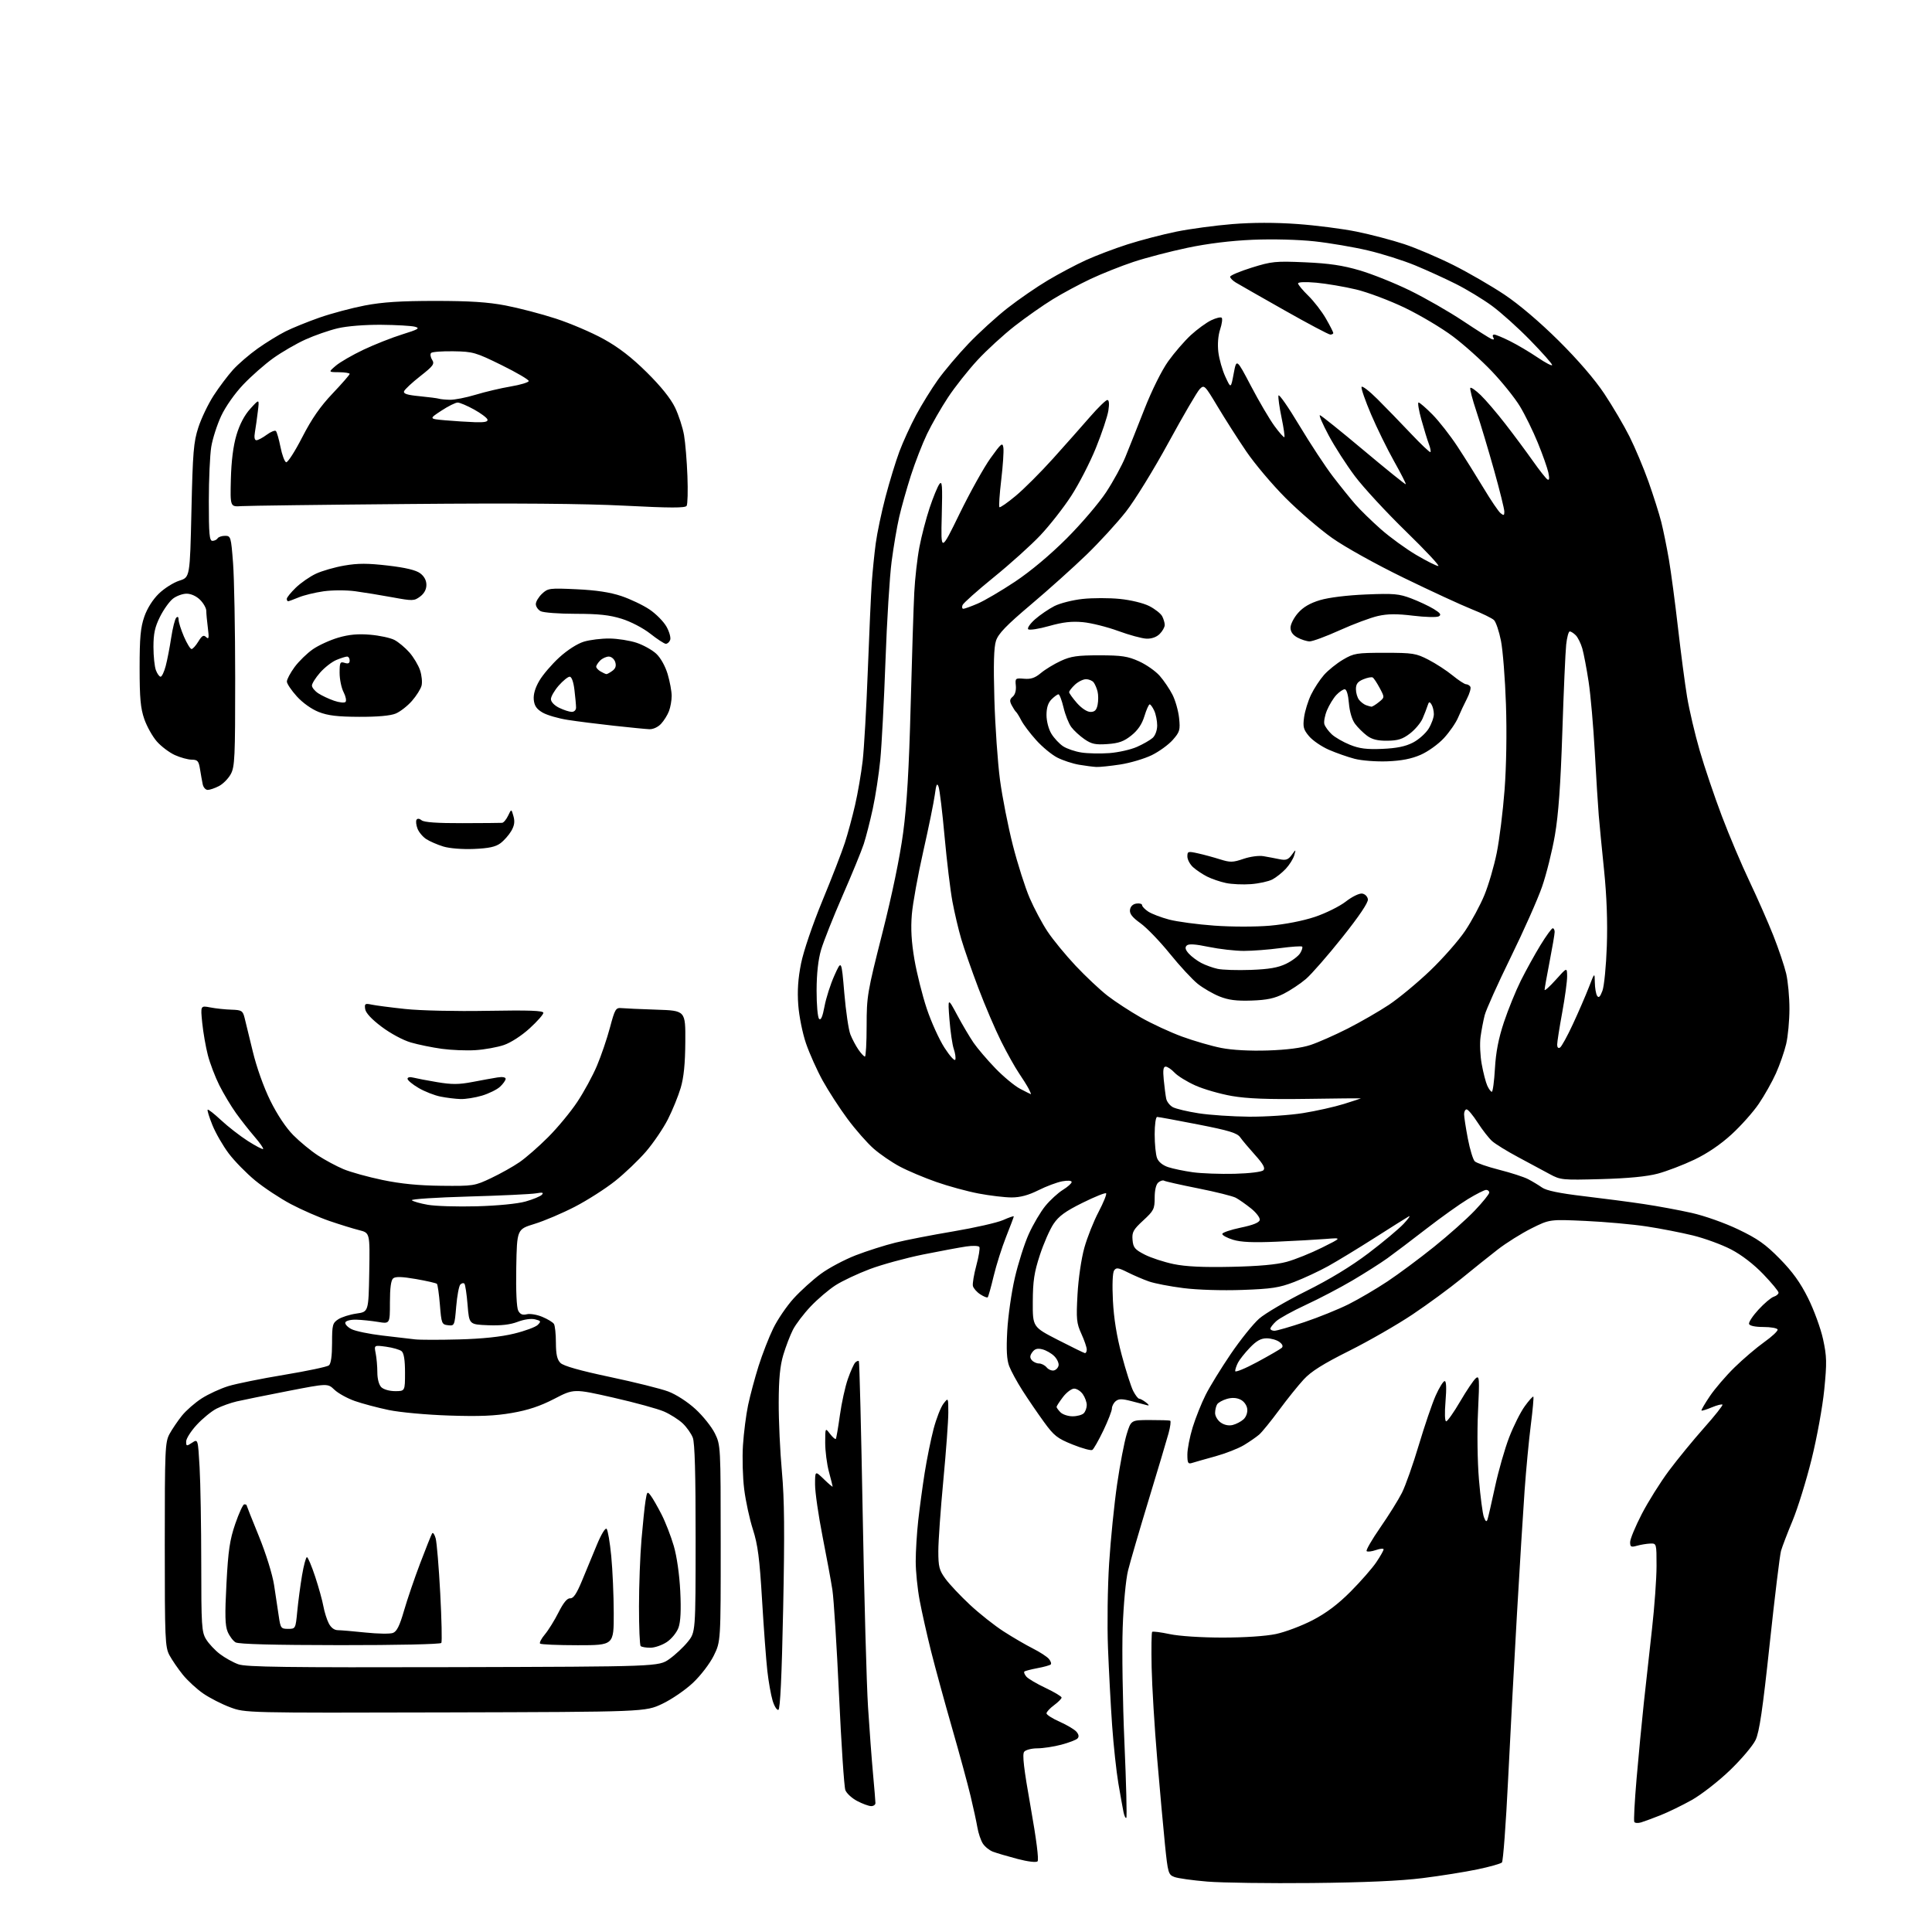 <?xml version="1.0" encoding="UTF-8" standalone="no"?>
<svg 
  version="1.1" 
  xmlns="http://www.w3.org/2000/svg" 
  xmlns:xlink="http://www.w3.org/1999/xlink" 
  xmlns:svg="http://www.w3.org/2000/svg"
  xmlns:rdf="http://www.w3.org/1999/02/22-rdf-syntax-ns#"
  xmlns:cc="http://creativecommons.org/ns#"
  xmlns:dc="http://purl.org/dc/elements/1.1/"
  viewBox="0 0 768 768"
  width="768"
  height="768"
>
<style>svg {background-color: white; }</style>"
<path stroke="none" fill="black" fill-rule="evenodd" d="M521.50,748.53C504.45,748.70 485.74,748.44 479.93,747.96C474.12,747.48 468.22,746.66 466.84,746.13C464.44,745.22 464.25,744.57 463.10,733.33C462.44,726.83 461.04,711.38 459.99,699.00C458.94,686.62 457.95,670.35 457.79,662.83C457.64,655.31 457.73,648.95 458.00,648.69C458.28,648.43 461.43,648.83 465.00,649.59C468.79,650.39 477.54,650.96 486.00,650.96C494.77,650.96 503.16,650.40 507.24,649.54C510.95,648.75 517.51,646.27 521.82,644.03C527.26,641.20 531.87,637.72 536.94,632.63C540.94,628.60 545.52,623.37 547.11,621.00C548.70,618.64 550.00,616.34 550.00,615.90C550.00,615.46 548.63,615.58 546.95,616.17C545.27,616.75 543.61,616.95 543.26,616.60C542.91,616.25 545.35,612.03 548.67,607.23C552.00,602.43 555.88,596.22 557.29,593.42C558.70,590.63 561.72,582.08 564.00,574.42C566.29,566.77 569.30,557.91 570.71,554.75C572.12,551.59 573.73,549.00 574.28,549.00C574.93,549.00 575.05,551.85 574.62,557.00C574.23,561.73 574.33,565.00 574.88,565.00C575.39,565.00 577.90,561.44 580.45,557.08C583.00,552.73 585.80,548.58 586.66,547.87C588.08,546.69 588.16,547.95 587.54,561.03C587.14,569.29 587.30,580.91 587.90,588.10C588.48,595.03 589.37,601.78 589.88,603.10C590.56,604.87 590.93,605.11 591.31,604.00C591.59,603.17 592.93,597.33 594.30,591.00C595.66,584.67 598.19,575.84 599.92,571.36C601.65,566.88 604.43,561.32 606.11,559.01C607.78,556.70 609.32,554.99 609.53,555.19C609.74,555.40 609.28,560.51 608.51,566.54C607.74,572.57 606.64,584.25 606.05,592.50C605.46,600.75 604.10,622.80 603.02,641.50C601.93,660.20 600.35,689.89 599.49,707.49C598.63,725.08 597.52,739.88 597.04,740.36C596.55,740.85 592.18,742.09 587.32,743.10C582.47,744.12 572.65,745.69 565.50,746.58C556.71,747.69 542.45,748.32 521.50,748.53zM412.44,739.91C411.89,740.44 408.57,740.03 404.38,738.93C400.47,737.90 396.11,736.61 394.69,736.07C393.27,735.53 391.46,734.06 390.66,732.79C389.87,731.53 388.92,728.70 388.54,726.50C388.17,724.30 386.95,718.67 385.83,714.00C384.72,709.33 381.39,697.08 378.43,686.80C375.47,676.51 371.72,662.79 370.09,656.30C368.47,649.81 366.43,640.74 365.57,636.14C364.71,631.54 364.00,624.57 364.01,620.64C364.01,616.71 364.46,609.45 365.00,604.50C365.55,599.55 366.70,591.00 367.57,585.50C368.44,580.00 370.04,572.12 371.12,568.00C372.21,563.88 373.96,559.38 375.03,558.00C376.96,555.50 376.96,555.50 376.97,561.50C376.97,564.80 376.08,576.93 374.99,588.46C373.90,599.99 373.00,612.64 373.00,616.56C373.00,622.82 373.35,624.18 375.84,627.60C377.40,629.74 381.76,634.38 385.53,637.89C389.29,641.41 395.33,646.19 398.94,648.51C402.55,650.84 407.78,653.89 410.56,655.29C413.35,656.70 416.22,658.56 416.96,659.45C417.69,660.33 418.02,661.32 417.69,661.64C417.36,661.97 414.97,662.64 412.38,663.12C409.79,663.61 407.45,664.22 407.19,664.48C406.93,664.74 407.28,665.63 407.96,666.45C408.64,667.28 412.08,669.31 415.60,670.97C419.12,672.64 422.00,674.36 422.00,674.81C422.00,675.26 420.65,676.62 419.00,677.84C417.35,679.06 416.00,680.52 416.00,681.08C416.00,681.65 418.38,683.16 421.29,684.45C424.20,685.74 427.20,687.53 427.95,688.44C428.87,689.55 428.98,690.42 428.31,691.09C427.75,691.65 424.87,692.75 421.90,693.54C418.93,694.33 414.64,694.98 412.37,694.99C410.10,694.99 407.75,695.60 407.14,696.34C406.31,697.33 406.96,702.94 409.70,718.35C411.98,731.14 413.02,739.36 412.44,739.91zM652.33,724.44C651.14,724.79 649.94,724.71 649.66,724.26C649.38,723.81 649.79,716.03 650.57,706.97C651.35,697.91 652.64,684.42 653.44,677.00C654.24,669.58 655.71,656.30 656.70,647.50C657.69,638.70 658.50,627.45 658.50,622.50C658.50,613.54 658.49,613.50 656.00,613.59C654.62,613.64 652.26,614.03 650.75,614.45C648.35,615.12 648.00,614.94 648.00,613.02C648.00,611.81 650.08,606.80 652.61,601.88C655.15,596.97 660.02,589.20 663.43,584.63C666.85,580.05 673.14,572.37 677.41,567.57C681.68,562.77 684.96,558.63 684.70,558.36C684.43,558.10 682.52,558.59 680.45,559.45C678.39,560.32 676.55,560.88 676.37,560.71C676.20,560.53 677.68,557.98 679.67,555.03C681.65,552.08 686.07,546.93 689.48,543.59C692.90,540.24 698.23,535.70 701.32,533.50C704.42,531.30 706.81,529.05 706.63,528.50C706.45,527.95 703.92,527.50 700.99,527.50C697.76,527.50 695.52,527.03 695.27,526.30C695.05,525.64 696.74,523.07 699.03,520.59C701.31,518.11 704.04,515.80 705.09,515.47C706.14,515.14 707.00,514.41 707.00,513.85C707.00,513.29 704.26,509.98 700.92,506.50C697.15,502.57 692.31,498.84 688.17,496.69C684.50,494.77 677.67,492.27 673.00,491.12C668.33,489.98 660.00,488.35 654.50,487.52C649.00,486.68 638.09,485.70 630.26,485.34C616.01,484.69 616.01,484.69 608.76,488.31C604.77,490.31 598.73,494.09 595.35,496.72C591.96,499.35 585.44,504.57 580.85,508.33C576.26,512.08 567.55,518.47 561.50,522.52C555.45,526.57 544.14,533.07 536.37,536.96C525.95,542.17 521.18,545.16 518.24,548.36C516.04,550.74 511.61,556.25 508.41,560.60C505.20,564.94 501.66,569.30 500.54,570.27C499.42,571.24 496.70,573.12 494.50,574.45C492.30,575.78 487.20,577.78 483.16,578.90C479.12,580.01 474.96,581.20 473.91,581.53C472.25,582.06 472.00,581.62 472.00,578.17C472.00,575.99 472.95,571.13 474.11,567.36C475.28,563.58 477.59,557.80 479.25,554.50C480.90,551.20 485.40,543.89 489.23,538.25C493.06,532.61 498.14,526.29 500.51,524.20C502.88,522.11 511.28,517.19 519.16,513.26C528.55,508.59 537.12,503.38 544.00,498.16C549.77,493.78 556.08,488.51 558.00,486.45C559.92,484.39 560.83,483.08 560.00,483.54C559.17,484.00 553.10,487.82 546.50,492.03C539.90,496.24 531.56,501.31 527.98,503.30C524.39,505.29 518.31,508.13 514.48,509.60C508.50,511.90 505.54,512.35 493.78,512.77C485.80,513.05 476.02,512.75 470.41,512.04C465.10,511.37 458.93,510.18 456.70,509.39C454.47,508.61 450.67,506.98 448.26,505.77C444.50,503.89 443.73,503.79 442.87,505.04C442.27,505.92 442.08,510.71 442.40,517.00C442.76,524.07 443.90,531.16 445.92,538.71C447.56,544.88 449.62,551.29 450.48,552.96C451.34,554.63 452.40,556.00 452.83,556.00C453.27,556.00 454.49,556.68 455.56,557.50C456.79,558.46 456.95,558.86 456.00,558.60C455.18,558.38 452.37,557.64 449.76,556.97C445.98,555.99 444.71,556.00 443.51,556.99C442.68,557.68 442.00,558.99 442.00,559.90C442.00,560.81 440.47,564.75 438.60,568.66C436.72,572.57 434.75,576.04 434.21,576.37C433.66,576.71 430.13,575.74 426.36,574.22C420.30,571.79 418.97,570.74 415.00,565.27C412.53,561.87 408.70,556.27 406.50,552.83C404.30,549.40 401.90,544.99 401.16,543.04C400.20,540.49 399.98,536.57 400.40,529.00C400.72,523.23 402.07,513.77 403.40,508.00C404.73,502.23 407.23,494.37 408.96,490.54C410.69,486.71 413.66,481.68 415.55,479.37C417.45,477.06 420.58,474.19 422.50,473.00C424.43,471.81 426.00,470.40 426.00,469.87C426.00,469.30 424.46,469.19 422.25,469.59C420.19,469.97 415.93,471.56 412.78,473.14C408.81,475.12 405.55,476.00 402.14,476.00C399.43,476.00 393.54,475.30 389.05,474.45C384.55,473.60 376.96,471.53 372.19,469.85C367.41,468.18 360.89,465.43 357.71,463.74C354.52,462.05 349.82,458.83 347.27,456.59C344.71,454.34 340.05,449.03 336.90,444.78C333.75,440.54 329.32,433.70 327.04,429.58C324.77,425.47 321.79,418.81 320.41,414.80C319.01,410.73 317.65,403.95 317.32,399.46C316.91,393.81 317.24,388.92 318.44,382.96C319.42,378.08 323.02,367.52 326.94,358.00C330.69,348.93 334.70,338.57 335.85,335.00C337.01,331.43 338.84,324.68 339.91,320.00C340.99,315.32 342.34,307.45 342.92,302.50C343.49,297.55 344.41,281.35 344.97,266.50C345.53,251.65 346.24,235.90 346.55,231.50C346.87,227.10 347.57,220.12 348.12,216.00C348.67,211.88 350.42,203.55 352.01,197.50C353.60,191.45 356.08,183.35 357.52,179.50C358.96,175.65 361.95,169.12 364.16,165.00C366.37,160.88 370.27,154.57 372.82,151.00C375.37,147.43 380.84,140.95 384.98,136.62C389.12,132.28 396.13,125.89 400.57,122.42C405.01,118.95 412.21,114.00 416.57,111.41C420.93,108.82 427.69,105.23 431.59,103.45C435.49,101.66 442.97,98.82 448.21,97.14C453.45,95.46 462.19,93.19 467.62,92.08C473.05,90.98 483.07,89.63 489.87,89.08C497.94,88.43 506.93,88.42 515.71,89.05C523.12,89.58 533.75,90.95 539.34,92.09C544.93,93.23 553.41,95.46 558.19,97.04C562.96,98.62 571.75,102.37 577.72,105.36C583.69,108.35 592.83,113.65 598.04,117.12C603.89,121.03 612.12,128.03 619.62,135.47C627.27,143.06 633.96,150.83 637.75,156.53C641.05,161.50 645.56,169.15 647.75,173.53C649.95,177.91 653.35,186.00 655.31,191.50C657.26,197.00 659.54,204.20 660.38,207.50C661.21,210.80 662.58,217.55 663.43,222.50C664.27,227.45 665.89,239.60 667.02,249.50C668.15,259.40 669.78,271.77 670.64,277.00C671.51,282.23 673.76,291.84 675.66,298.37C677.55,304.90 681.51,316.60 684.45,324.37C687.39,332.14 692.36,343.88 695.49,350.44C698.61,357.01 702.87,366.69 704.95,371.94C707.03,377.20 709.31,383.98 710.03,387.00C710.74,390.02 711.33,396.32 711.33,401.00C711.33,405.68 710.74,411.98 710.03,415.00C709.32,418.02 707.49,423.26 705.98,426.64C704.47,430.01 701.40,435.46 699.17,438.74C696.95,442.03 692.06,447.52 688.32,450.94C683.95,454.95 678.65,458.54 673.51,460.99C669.10,463.09 662.58,465.58 659.00,466.54C654.62,467.70 647.27,468.41 636.50,468.71C621.02,469.13 620.35,469.07 616.00,466.71C613.52,465.36 607.90,462.34 603.50,459.99C599.10,457.65 594.44,454.77 593.14,453.61C591.84,452.45 589.26,449.14 587.40,446.25C585.54,443.36 583.57,441.00 583.01,441.00C582.46,441.00 582.00,441.86 582.00,442.91C582.00,443.96 582.67,448.33 583.49,452.62C584.31,456.90 585.55,460.96 586.24,461.64C586.93,462.31 591.29,463.82 595.93,465.00C600.57,466.17 605.74,467.85 607.43,468.72C609.12,469.60 611.62,471.10 613.00,472.07C614.72,473.28 619.88,474.35 629.50,475.49C637.20,476.40 648.00,477.81 653.50,478.64C659.00,479.46 667.55,481.05 672.50,482.16C677.58,483.30 685.64,486.15 691.00,488.72C698.69,492.40 701.83,494.62 707.50,500.39C712.57,505.55 715.67,509.86 718.75,516.05C721.09,520.75 723.77,528.09 724.70,532.37C726.18,539.21 726.24,541.62 725.17,552.42C724.49,559.26 722.26,571.51 720.13,580.10C718.03,588.57 714.63,599.55 712.57,604.50C710.51,609.45 708.45,614.85 707.98,616.50C707.51,618.15 705.48,634.80 703.48,653.50C700.69,679.60 699.38,688.46 697.88,691.65C696.80,693.94 692.19,699.38 687.64,703.75C683.08,708.13 676.26,713.43 672.48,715.55C668.70,717.66 663.11,720.38 660.06,721.59C657.00,722.80 653.53,724.08 652.33,724.44zM447.73,722.61C447.43,722.90 446.93,721.87 446.61,720.32C446.29,718.77 445.37,713.65 444.57,708.94C443.77,704.22 442.65,693.87 442.09,685.94C441.53,678.00 440.79,664.08 440.44,655.00C440.09,645.92 440.29,630.79 440.90,621.36C441.50,611.93 442.93,597.82 444.07,590.00C445.21,582.18 446.92,573.24 447.87,570.14C449.60,564.50 449.60,564.50 457.05,564.49C461.15,564.48 464.80,564.59 465.16,564.74C465.52,564.89 465.23,567.14 464.52,569.75C463.81,572.36 460.24,584.32 456.58,596.33C452.93,608.33 449.25,620.93 448.41,624.33C447.54,627.84 446.62,637.61 446.29,647.00C445.96,656.08 446.28,676.68 446.98,692.78C447.69,708.89 448.02,722.31 447.73,722.61zM346.25,717.96C345.29,717.93 342.79,717.01 340.71,715.91C338.62,714.81 336.52,712.87 336.04,711.60C335.56,710.34 334.43,693.37 333.53,673.90C332.63,654.43 331.44,635.58 330.89,632.00C330.34,628.42 328.56,618.79 326.94,610.58C325.33,602.37 324.00,593.17 324.00,590.13C324.00,584.61 324.00,584.61 327.50,588.00C329.43,589.87 330.99,591.19 330.99,590.95C330.98,590.70 330.31,588.02 329.50,585.00C328.69,581.98 328.03,576.80 328.03,573.50C328.04,567.50 328.04,567.50 329.95,569.99C331.00,571.35 332.04,572.25 332.25,571.99C332.46,571.72 333.19,567.48 333.87,562.57C334.55,557.66 335.98,551.16 337.05,548.13C338.11,545.10 339.43,542.17 339.98,541.62C340.52,541.08 341.17,540.83 341.41,541.07C341.65,541.32 342.34,568.74 342.94,602.01C343.54,635.28 344.49,669.70 345.05,678.50C345.61,687.30 346.50,699.23 347.03,705.00C347.56,710.77 348.00,716.06 348.00,716.75C348.00,717.44 347.21,717.98 346.25,717.96zM177.00,680.71C97.50,680.92 97.50,680.92 91.49,678.67C88.18,677.44 83.37,674.98 80.80,673.21C78.23,671.44 74.58,668.08 72.69,665.75C70.80,663.41 68.41,659.92 67.37,658.00C65.63,654.74 65.50,651.68 65.50,614.00C65.50,576.07 65.62,573.28 67.40,570.00C68.45,568.08 70.67,564.81 72.33,562.74C73.99,560.68 77.52,557.59 80.17,555.89C82.83,554.18 87.59,551.99 90.75,551.01C93.91,550.04 103.92,548.01 113.00,546.51C122.08,545.00 130.06,543.32 130.75,542.76C131.56,542.11 132.00,538.98 132.00,533.90C132.00,526.68 132.20,525.92 134.44,524.45C135.78,523.57 139.04,522.54 141.69,522.16C146.50,521.48 146.50,521.48 146.78,505.78C147.05,490.09 147.05,490.09 142.78,489.01C140.42,488.42 135.12,486.78 131.00,485.37C126.88,483.96 119.96,480.94 115.64,478.66C111.32,476.37 104.93,472.14 101.43,469.26C97.94,466.38 93.22,461.56 90.94,458.54C88.66,455.52 85.74,450.46 84.46,447.30C83.17,444.13 82.31,441.35 82.55,441.12C82.78,440.89 85.18,442.77 87.89,445.30C90.60,447.83 95.37,451.54 98.49,453.54C101.61,455.53 104.36,456.97 104.60,456.74C104.83,456.50 103.31,454.33 101.22,451.90C99.13,449.48 95.80,445.25 93.83,442.50C91.86,439.75 88.87,434.76 87.19,431.42C85.52,428.08 83.46,422.68 82.62,419.42C81.78,416.16 80.78,410.40 80.39,406.61C79.70,399.72 79.70,399.72 83.60,400.47C85.74,400.89 89.51,401.29 91.96,401.36C96.03,401.49 96.49,401.76 97.20,404.50C97.62,406.15 99.10,412.23 100.49,418.00C101.99,424.23 104.81,432.16 107.44,437.50C110.19,443.08 113.67,448.31 116.60,451.26C119.20,453.88 123.61,457.51 126.41,459.33C129.21,461.15 133.77,463.60 136.54,464.76C139.32,465.93 146.29,467.86 152.04,469.06C159.32,470.58 166.45,471.28 175.50,471.37C188.17,471.50 188.67,471.42 195.23,468.31C198.93,466.56 204.01,463.71 206.52,461.98C209.03,460.26 214.15,455.79 217.88,452.05C221.62,448.31 226.84,442.01 229.47,438.04C232.11,434.08 235.63,427.61 237.29,423.67C238.96,419.73 241.29,412.90 242.46,408.50C244.43,401.11 244.78,400.52 247.05,400.74C248.40,400.87 254.68,401.15 261.00,401.36C272.50,401.74 272.50,401.74 272.42,414.12C272.37,422.80 271.82,428.27 270.59,432.44C269.62,435.71 267.33,441.33 265.50,444.94C263.66,448.55 259.76,454.30 256.83,457.72C253.90,461.13 248.35,466.43 244.50,469.49C240.65,472.55 233.45,477.15 228.50,479.71C223.55,482.27 216.35,485.33 212.50,486.51C205.50,488.66 205.50,488.66 205.22,503.85C205.05,513.23 205.36,519.80 206.01,521.03C206.78,522.47 207.72,522.86 209.40,522.44C210.67,522.12 213.45,522.58 215.57,523.47C217.69,524.35 219.78,525.62 220.20,526.29C220.62,526.95 220.98,530.31 220.98,533.75C221.00,538.41 221.46,540.46 222.79,541.79C223.99,542.99 230.52,544.84 242.43,547.36C252.25,549.43 262.69,552.03 265.64,553.14C268.74,554.30 273.28,557.23 276.42,560.10C279.41,562.83 282.89,567.19 284.17,569.78C286.46,574.47 286.48,574.78 286.49,613.50C286.50,652.50 286.50,652.50 283.75,658.11C282.19,661.27 278.59,665.99 275.50,668.91C272.49,671.76 266.98,675.54 263.26,677.30C256.50,680.50 256.50,680.50 177.00,680.71zM309.42,679.70C308.82,679.89 307.79,678.23 307.12,676.01C306.45,673.78 305.51,668.48 305.03,664.23C304.55,659.98 303.60,647.27 302.93,636.00C301.94,619.44 301.24,614.06 299.30,608.00C297.97,603.88 296.41,596.67 295.83,592.00C295.24,587.33 295.02,579.45 295.34,574.50C295.66,569.55 296.58,562.35 297.39,558.50C298.21,554.65 300.08,547.67 301.55,543.00C303.03,538.33 305.64,531.60 307.37,528.06C309.09,524.52 312.75,519.15 315.50,516.13C318.25,513.11 323.10,508.73 326.27,506.39C329.45,504.04 335.71,500.72 340.18,498.99C344.66,497.26 351.73,495.01 355.91,493.98C360.08,492.94 370.47,490.92 378.99,489.49C387.51,488.05 396.40,486.03 398.74,485.00C401.08,483.96 403.00,483.30 403.00,483.53C403.00,483.76 401.63,487.41 399.95,491.63C398.27,495.86 396.04,502.90 394.99,507.28C393.95,511.66 392.88,515.45 392.63,515.70C392.38,515.95 391.04,515.41 389.65,514.50C388.25,513.59 386.95,512.09 386.74,511.17C386.54,510.25 387.15,506.59 388.11,503.03C389.07,499.48 389.61,496.17 389.31,495.69C389.01,495.20 386.68,495.11 384.13,495.49C381.58,495.86 373.88,497.29 367.01,498.67C360.14,500.06 350.59,502.67 345.78,504.48C340.97,506.29 334.83,509.18 332.14,510.91C329.44,512.64 324.98,516.44 322.23,519.35C319.47,522.26 316.31,526.43 315.20,528.60C314.09,530.78 312.38,535.25 311.39,538.53C310.08,542.89 309.58,548.00 309.55,557.50C309.52,564.65 310.09,577.02 310.82,585.00C311.82,596.09 311.94,608.90 311.32,639.42C310.76,666.51 310.15,679.45 309.42,679.70zM180.16,662.72C261.83,662.50 261.83,662.50 266.07,659.50C268.40,657.85 271.70,654.77 273.40,652.65C276.50,648.81 276.50,648.81 276.52,611.65C276.54,586.02 276.19,573.57 275.40,571.50C274.76,569.85 272.95,567.29 271.37,565.80C269.79,564.32 266.48,562.21 264.00,561.12C261.52,560.03 252.44,557.54 243.81,555.58C228.12,552.02 228.12,552.02 220.31,556.07C214.72,558.96 209.94,560.56 203.50,561.67C196.74,562.85 190.51,563.10 178.50,562.70C169.59,562.41 158.95,561.43 154.50,560.50C150.10,559.58 144.05,557.97 141.07,556.93C138.08,555.88 134.42,553.86 132.95,552.45C130.26,549.88 130.26,549.88 114.38,552.97C105.65,554.67 96.53,556.52 94.12,557.08C91.70,557.64 88.08,558.94 86.07,559.96C84.06,560.99 80.52,563.88 78.21,566.39C75.89,568.90 74.00,571.88 74.00,573.00C74.00,574.92 74.15,574.95 76.35,573.51C78.69,571.97 78.69,571.97 79.34,583.24C79.70,589.43 79.99,606.65 80.00,621.50C80.01,646.31 80.16,648.75 81.92,651.63C82.97,653.36 85.44,656.00 87.41,657.50C89.38,659.00 92.68,660.84 94.75,661.58C97.80,662.68 113.77,662.89 180.16,662.72zM258.52,655.00C256.77,655.00 255.03,654.70 254.67,654.33C254.30,653.97 254.00,646.88 254.01,638.58C254.01,630.29 254.46,618.33 255.00,612.00C255.54,605.67 256.26,598.72 256.61,596.56C257.21,592.83 257.32,592.72 258.70,594.56C259.50,595.62 261.43,598.99 262.99,602.04C264.54,605.08 266.72,610.70 267.84,614.54C269.05,618.67 270.09,625.96 270.41,632.50C270.78,639.96 270.56,644.62 269.73,646.97C269.04,648.91 267.01,651.43 265.10,652.72C263.23,653.97 260.27,655.00 258.52,655.00zM135.19,653.97C108.83,653.95 94.88,653.58 93.66,652.87C92.64,652.28 91.22,650.37 90.49,648.64C89.46,646.16 89.36,642.01 90.02,629.49C90.72,616.26 91.33,612.16 93.52,605.75C94.99,601.49 96.59,598.00 97.09,598.00C97.59,598.00 98.00,598.14 98.00,598.31C98.00,598.48 100.21,604.05 102.92,610.69C105.77,617.71 108.30,625.85 108.96,630.13C109.58,634.18 110.42,639.75 110.82,642.50C111.51,647.22 111.71,647.50 114.52,647.50C117.48,647.50 117.50,647.45 118.17,640.50C118.54,636.65 119.39,630.24 120.06,626.25C120.73,622.26 121.61,619.00 122.01,619.00C122.41,619.00 123.88,622.49 125.29,626.75C126.69,631.01 128.16,636.30 128.55,638.50C128.95,640.70 129.89,643.74 130.66,645.25C131.54,647.00 132.86,648.01 134.28,648.02C135.50,648.03 140.47,648.45 145.31,648.96C150.16,649.47 155.06,649.55 156.19,649.12C157.73,648.56 158.86,646.28 160.59,640.30C161.87,635.87 164.77,627.35 167.04,621.39C169.31,615.42 171.44,610.09 171.77,609.56C172.11,609.02 172.74,609.91 173.19,611.54C173.63,613.17 174.45,622.98 175.00,633.34C175.55,643.71 175.75,652.60 175.44,653.09C175.12,653.61 157.83,653.99 135.19,653.97zM229.67,654.00C221.78,654.00 215.05,653.71 214.69,653.36C214.34,653.01 215.20,651.37 216.59,649.71C217.98,648.06 220.43,644.12 222.02,640.96C223.98,637.07 225.48,635.26 226.66,635.35C227.91,635.46 229.20,633.56 231.30,628.50C232.90,624.65 235.57,618.20 237.23,614.17C238.98,609.94 240.62,607.22 241.13,607.73C241.62,608.22 242.45,613.09 242.98,618.56C243.51,624.03 243.96,634.24 243.97,641.25C244.00,654.00 244.00,654.00 229.67,654.00zM490.00,566.46C491.38,566.12 493.31,565.12 494.30,564.22C495.35,563.28 495.97,561.55 495.80,560.08C495.62,558.61 494.51,557.05 493.14,556.38C491.58,555.60 489.74,555.50 487.71,556.08C486.02,556.57 484.28,557.53 483.84,558.23C483.39,558.93 483.02,560.49 483.02,561.69C483.01,562.90 484.01,564.60 485.25,565.48C486.65,566.47 488.45,566.84 490.00,566.46zM426.37,563.00C428.15,563.00 430.14,562.46 430.80,561.80C431.46,561.14 432.00,559.67 432.00,558.52C432.00,557.38 431.30,555.44 430.44,554.22C429.59,553.00 428.04,552.00 426.99,552.00C425.95,552.00 423.95,553.50 422.55,555.34C421.15,557.18 420.00,558.95 420.00,559.27C420.00,559.59 420.71,560.56 421.57,561.43C422.44,562.29 424.60,563.00 426.37,563.00zM157.07,553.00C161.00,553.00 161.00,553.00 161.00,545.62C161.00,540.65 160.56,537.88 159.65,537.12C158.91,536.51 156.14,535.71 153.49,535.34C148.69,534.69 148.69,534.69 149.34,537.97C149.70,539.77 150.00,543.19 150.00,545.55C150.00,548.13 150.63,550.49 151.57,551.43C152.47,552.32 154.83,553.00 157.07,553.00zM499.75,541.45C504.56,538.85 508.95,536.31 509.50,535.80C510.15,535.19 509.83,534.37 508.56,533.43C507.49,532.64 505.22,532.00 503.51,532.00C501.23,532.00 499.46,532.99 496.82,535.75C494.85,537.81 492.73,540.48 492.12,541.68C491.50,542.89 491.00,544.38 491.00,545.02C491.00,545.65 494.94,544.04 499.75,541.45zM418.90,544.78C419.77,544.61 420.62,543.72 420.80,542.80C420.98,541.88 420.21,540.21 419.09,539.09C417.97,537.97 415.84,536.75 414.37,536.38C412.39,535.88 411.34,536.18 410.36,537.52C409.38,538.86 409.32,539.68 410.14,540.67C410.75,541.40 412.03,542.00 413.00,542.00C413.97,542.00 415.33,542.69 416.04,543.54C416.74,544.39 418.03,544.95 418.90,544.78zM431.25,537.88C431.66,537.94 432.00,537.30 432.00,536.45C432.00,535.59 431.04,532.78 429.86,530.20C427.94,525.98 427.78,524.38 428.33,514.50C428.68,508.24 429.85,500.28 431.04,496.02C432.19,491.90 434.74,485.48 436.71,481.74C438.67,478.00 440.01,474.68 439.69,474.36C439.37,474.04 435.15,475.74 430.31,478.14C423.53,481.49 420.88,483.42 418.81,486.50C417.32,488.70 414.87,494.29 413.36,498.91C411.11,505.77 410.59,509.20 410.55,517.41C410.50,527.48 410.50,527.48 420.50,532.62C426.00,535.44 430.84,537.81 431.25,537.88zM182.50,532.44C191.72,532.19 199.18,531.41 204.35,530.14C208.67,529.09 212.90,527.53 213.76,526.67C215.16,525.26 215.06,525.05 212.70,524.46C211.14,524.07 208.33,524.47 205.77,525.45C202.80,526.59 199.13,527.00 193.98,526.80C186.50,526.50 186.50,526.50 185.87,518.70C185.52,514.41 184.95,510.61 184.60,510.27C184.25,509.92 183.53,510.07 182.99,510.61C182.45,511.15 181.71,515.08 181.35,519.35C180.71,526.97 180.65,527.10 178.10,526.80C175.61,526.51 175.47,526.16 174.87,518.70C174.52,514.41 173.98,510.65 173.68,510.35C173.38,510.04 169.63,509.19 165.36,508.44C159.79,507.48 157.22,507.40 156.29,508.17C155.42,508.90 155.00,512.01 155.00,517.76C155.00,526.27 155.00,526.27 150.25,525.48C147.64,525.05 143.74,524.65 141.59,524.59C139.38,524.54 137.51,525.02 137.28,525.69C137.06,526.35 138.14,527.54 139.69,528.34C141.23,529.14 146.78,530.29 152.00,530.90C157.22,531.51 163.07,532.19 165.00,532.42C166.93,532.64 174.80,532.65 182.50,532.44zM506.62,529.00C507.52,529.00 512.88,527.45 518.53,525.56C524.19,523.66 532.12,520.45 536.16,518.42C540.20,516.39 547.12,512.32 551.55,509.38C555.98,506.43 564.31,500.25 570.05,495.63C575.80,491.02 583.09,484.53 586.25,481.20C589.41,477.87 592.00,474.67 592.00,474.07C592.00,473.48 591.45,473.00 590.77,473.00C590.09,473.00 586.83,474.65 583.52,476.66C580.21,478.67 572.77,483.98 567.00,488.45C561.23,492.93 554.25,498.20 551.50,500.18C548.75,502.15 542.49,506.13 537.60,509.01C532.70,511.90 524.38,516.26 519.10,518.70C513.82,521.15 508.49,524.09 507.25,525.25C506.01,526.40 505.00,527.72 505.00,528.17C505.00,528.63 505.73,529.00 506.62,529.00zM489.50,503.58C500.32,503.35 507.44,502.71 511.50,501.59C514.80,500.69 521.10,498.15 525.50,495.96C533.50,491.98 533.50,491.98 527.00,492.50C523.42,492.79 514.65,493.28 507.50,493.59C498.13,494.00 493.29,493.78 490.18,492.83C487.80,492.10 485.86,491.06 485.88,490.51C485.89,489.97 489.18,488.85 493.19,488.01C498.15,486.98 500.57,486.00 500.77,484.95C500.94,484.09 499.37,482.03 497.29,480.36C495.20,478.69 492.49,476.79 491.25,476.13C490.01,475.47 483.29,473.79 476.30,472.40C469.32,471.01 463.23,469.64 462.76,469.35C462.29,469.06 461.26,469.37 460.46,470.04C459.55,470.79 459.00,473.07 459.00,476.10C459.00,480.58 458.65,481.28 454.45,485.15C450.48,488.81 449.94,489.80 450.20,492.87C450.46,495.93 451.10,496.70 455.03,498.72C457.52,500.00 462.70,501.69 466.53,502.49C471.42,503.50 478.27,503.82 489.50,503.58zM189.50,479.52C197.80,479.29 205.70,478.52 208.90,477.62C211.87,476.78 214.79,475.58 215.40,474.93C216.23,474.05 215.65,473.92 213.00,474.38C211.07,474.71 199.01,475.28 186.20,475.64C173.38,476.00 163.27,476.67 163.72,477.12C164.18,477.58 167.02,478.39 170.03,478.92C173.04,479.46 181.80,479.73 189.50,479.52zM490.79,466.60C496.74,466.44 501.55,465.85 502.20,465.20C503.04,464.36 502.20,462.80 498.92,459.14C496.49,456.44 493.82,453.27 493.00,452.10C491.78,450.38 488.61,449.41 476.24,446.99C467.85,445.35 460.54,444.00 459.99,444.00C459.43,444.00 459.00,447.01 459.00,450.93C459.00,454.75 459.42,458.98 459.94,460.34C460.52,461.87 462.20,463.24 464.36,463.95C466.28,464.59 470.69,465.50 474.17,465.99C477.65,466.47 485.13,466.74 490.79,466.60zM496.50,443.90C503.10,443.95 512.77,443.31 518.00,442.47C523.23,441.63 530.54,439.99 534.25,438.83C537.96,437.67 541.00,436.67 541.00,436.61C541.00,436.55 531.37,436.64 519.60,436.82C504.06,437.05 495.87,436.74 489.71,435.68C485.04,434.87 478.51,432.99 475.19,431.50C471.87,430.02 468.14,427.72 466.91,426.40C465.67,425.08 464.08,424.00 463.37,424.00C462.43,424.00 462.23,425.38 462.61,429.25C462.90,432.14 463.33,435.50 463.58,436.72C463.82,437.94 465.02,439.47 466.23,440.12C467.45,440.77 472.05,441.87 476.47,442.55C480.89,443.24 489.90,443.84 496.50,443.90zM183.07,436.89C181.11,436.83 177.54,436.40 175.15,435.92C172.75,435.45 168.81,433.91 166.40,432.49C163.98,431.08 162.00,429.43 162.00,428.84C162.00,428.22 162.95,428.02 164.25,428.36C165.49,428.68 169.77,429.50 173.77,430.17C179.60,431.15 182.38,431.14 187.77,430.11C191.47,429.40 195.96,428.58 197.75,428.30C199.71,427.99 201.00,428.20 201.00,428.85C201.00,429.44 200.00,430.85 198.78,431.99C197.57,433.12 194.33,434.71 191.60,435.53C188.87,436.34 185.03,436.95 183.07,436.89zM409.79,434.96C409.94,434.98 409.54,433.99 408.89,432.75C408.24,431.51 406.48,428.70 404.98,426.50C403.49,424.30 400.34,418.68 398.00,414.01C395.66,409.34 391.57,399.79 388.92,392.78C386.26,385.77 383.20,376.99 382.11,373.27C381.01,369.55 379.44,362.86 378.61,358.41C377.78,353.96 376.38,342.35 375.49,332.60C374.61,322.84 373.53,313.91 373.10,312.74C372.48,311.06 372.16,311.76 371.60,315.95C371.21,318.88 369.15,328.98 367.02,338.39C364.89,347.80 362.84,359.10 362.47,363.50C362.00,369.17 362.30,374.39 363.50,381.42C364.44,386.88 366.64,395.65 368.39,400.92C370.15,406.19 373.32,413.20 375.45,416.50C377.58,419.80 379.51,421.93 379.75,421.23C379.99,420.53 379.71,418.62 379.14,416.98C378.57,415.34 377.80,410.06 377.42,405.25C376.75,396.50 376.75,396.50 380.50,403.50C382.56,407.35 385.50,412.31 387.02,414.53C388.54,416.74 392.42,421.29 395.64,424.63C398.86,427.97 403.30,431.65 405.50,432.81C407.70,433.96 409.63,434.93 409.79,434.96zM593.02,434.00C593.41,434.00 593.97,429.84 594.26,424.75C594.63,418.24 595.69,412.79 597.83,406.35C599.51,401.31 602.53,393.89 604.54,389.85C606.56,385.81 610.06,379.46 612.33,375.75C614.60,372.04 616.81,369.00 617.23,369.00C617.65,369.00 618.00,369.66 618.00,370.46C618.00,371.27 617.10,376.56 616.00,382.21C614.90,387.87 614.00,392.94 614.00,393.47C614.00,394.01 616.00,392.21 618.46,389.47C622.91,384.50 622.91,384.50 622.96,388.06C622.98,390.01 622.10,396.51 621.00,402.50C619.90,408.49 619.00,414.23 619.00,415.25C619.00,416.38 619.44,416.84 620.13,416.42C620.75,416.04 623.06,411.85 625.25,407.11C627.45,402.38 630.30,395.80 631.58,392.50C633.90,386.50 633.90,386.50 633.97,390.50C634.00,392.70 634.41,395.11 634.88,395.85C635.51,396.83 636.08,396.29 636.99,393.85C637.68,392.01 638.47,383.97 638.74,375.99C639.07,366.46 638.69,356.17 637.65,345.99C636.77,337.47 635.81,327.57 635.52,324.00C635.22,320.43 634.52,309.18 633.96,299.00C633.40,288.82 632.30,276.23 631.50,271.00C630.71,265.77 629.57,259.83 628.99,257.78C628.40,255.74 627.23,253.38 626.39,252.53C625.55,251.69 624.47,251.00 624.00,251.00C623.53,251.00 622.89,253.36 622.58,256.25C622.27,259.14 621.58,274.77 621.05,291.00C620.36,312.01 619.51,323.81 618.10,332.00C617.01,338.33 614.71,347.55 612.99,352.50C611.28,357.45 605.66,370.08 600.52,380.57C595.38,391.06 590.73,401.41 590.18,403.57C589.63,405.73 588.89,409.61 588.54,412.20C588.18,414.78 588.39,419.66 589.01,423.03C589.62,426.40 590.61,430.25 591.22,431.58C591.83,432.91 592.64,434.00 593.02,434.00zM343.82,420.00C344.19,420.00 344.50,414.48 344.50,407.75C344.51,396.03 344.78,394.44 350.73,371.00C354.64,355.59 357.72,340.75 359.02,331.00C360.51,319.83 361.34,305.73 362.00,280.50C362.51,261.25 363.15,240.98 363.44,235.45C363.72,229.93 364.64,221.83 365.48,217.46C366.31,213.09 368.14,206.09 369.53,201.91C370.93,197.72 372.67,193.47 373.40,192.46C374.54,190.91 374.68,192.84 374.36,205.07C373.99,219.50 373.99,219.50 381.48,204.14C385.61,195.69 391.12,185.79 393.74,182.14C398.03,176.16 398.54,175.75 398.86,178.00C399.06,179.38 398.67,185.14 398.00,190.81C397.33,196.48 397.01,201.34 397.28,201.61C397.55,201.88 400.46,199.87 403.74,197.13C407.03,194.40 413.72,187.71 418.61,182.27C423.50,176.83 430.12,169.37 433.31,165.69C436.51,162.01 439.61,159.00 440.19,159.00C440.88,159.00 441.02,160.50 440.59,163.25C440.22,165.59 437.99,172.26 435.63,178.08C433.27,183.91 428.84,192.51 425.78,197.20C422.73,201.89 417.23,208.90 413.56,212.79C409.90,216.67 401.56,224.18 395.04,229.47C388.52,234.76 382.93,239.74 382.62,240.54C382.31,241.34 382.46,242.00 382.95,242.00C383.44,242.00 386.01,241.07 388.67,239.93C391.33,238.79 397.99,234.88 403.48,231.23C409.67,227.11 417.47,220.58 424.02,214.03C429.83,208.22 436.89,199.94 439.72,195.64C442.54,191.34 445.98,185.05 447.36,181.66C448.75,178.27 452.15,169.71 454.93,162.63C457.89,155.11 461.81,147.21 464.38,143.62C466.79,140.24 470.84,135.56 473.37,133.22C475.91,130.89 479.55,128.23 481.48,127.31C483.40,126.39 485.28,125.94 485.65,126.32C486.02,126.69 485.74,128.77 485.02,130.95C484.22,133.37 483.94,136.87 484.31,139.95C484.64,142.73 485.89,147.14 487.10,149.75C489.29,154.50 489.29,154.50 490.41,148.50C491.54,142.50 491.54,142.50 497.31,153.50C500.48,159.55 504.67,166.68 506.62,169.34C508.56,172.00 510.34,174.00 510.56,173.77C510.78,173.55 510.28,170.07 509.44,166.03C508.60,162.00 508.04,158.04 508.21,157.24C508.37,156.43 512.09,161.76 516.47,169.07C520.86,176.38 526.89,185.55 529.87,189.43C532.85,193.32 536.87,198.30 538.79,200.50C540.71,202.70 545.25,207.13 548.89,210.35C552.52,213.56 558.87,218.17 562.98,220.60C567.09,223.02 571.04,225.00 571.74,225.00C572.45,225.00 566.67,218.82 558.90,211.26C551.13,203.70 541.99,193.81 538.59,189.28C535.19,184.75 530.49,177.44 528.14,173.02C525.78,168.61 524.23,165.02 524.68,165.04C525.13,165.07 532.92,171.32 542.00,178.94C551.08,186.56 558.64,192.66 558.82,192.50C558.99,192.33 556.90,188.22 554.16,183.35C551.43,178.48 547.32,170.10 545.02,164.71C542.73,159.33 541.02,154.43 541.23,153.82C541.43,153.21 544.27,155.38 547.55,158.65C550.82,161.91 556.81,168.08 560.85,172.36C564.89,176.64 568.39,179.95 568.62,179.71C568.86,179.47 568.57,178.00 567.97,176.43C567.38,174.87 566.05,170.53 565.01,166.79C563.97,163.06 563.48,160.00 563.91,160.00C564.34,160.00 566.82,162.14 569.40,164.75C571.99,167.36 576.48,173.10 579.37,177.50C582.26,181.90 586.95,189.38 589.80,194.12C592.64,198.86 595.65,203.30 596.49,203.99C597.75,205.03 598.00,204.93 598.00,203.37C598.00,202.34 596.17,194.97 593.94,187.00C591.71,179.03 588.55,168.50 586.92,163.61C585.28,158.72 584.19,154.48 584.49,154.18C584.79,153.88 586.64,155.18 588.60,157.07C590.57,158.96 594.97,164.10 598.38,168.50C601.80,172.90 606.71,179.52 609.31,183.20C611.91,186.89 614.52,190.20 615.12,190.58C615.88,191.04 615.99,190.21 615.50,187.88C615.10,186.02 613.22,180.68 611.30,176.00C609.39,171.32 606.19,164.81 604.19,161.51C602.20,158.22 597.18,151.96 593.03,147.60C588.89,143.24 581.90,136.98 577.50,133.69C573.10,130.39 564.55,125.30 558.50,122.38C552.45,119.47 543.69,116.17 539.03,115.06C534.37,113.95 527.29,112.75 523.28,112.38C518.96,111.99 516.00,112.10 516.00,112.66C516.00,113.17 517.83,115.37 520.06,117.55C522.29,119.72 525.44,123.80 527.06,126.62C528.68,129.44 530.00,132.03 530.00,132.37C530.00,132.72 529.47,133.00 528.82,133.00C528.17,133.00 519.96,128.65 510.57,123.33C501.18,118.02 492.49,113.06 491.25,112.31C490.01,111.56 489.00,110.53 489.00,110.01C489.00,109.49 492.86,107.86 497.57,106.39C505.55,103.90 507.03,103.76 518.82,104.27C528.36,104.69 533.73,105.49 540.50,107.48C545.45,108.93 554.45,112.54 560.50,115.50C566.55,118.46 576.00,123.88 581.50,127.54C587.00,131.20 592.14,134.45 592.91,134.77C593.82,135.13 594.07,134.92 593.61,134.17C593.21,133.53 593.37,133.00 593.97,133.00C594.57,133.00 597.41,134.18 600.28,135.62C603.15,137.05 608.09,139.98 611.25,142.12C614.41,144.26 617.00,145.60 617.00,145.10C617.00,144.59 613.06,140.15 608.25,135.22C603.44,130.29 596.58,124.13 593.00,121.52C589.42,118.91 583.04,115.04 578.82,112.92C574.60,110.79 567.29,107.46 562.59,105.51C557.88,103.56 549.41,100.88 543.76,99.55C538.12,98.22 528.55,96.59 522.50,95.93C516.06,95.24 505.90,94.98 498.00,95.31C489.28,95.68 480.08,96.81 472.00,98.51C465.12,99.96 455.46,102.48 450.53,104.12C445.60,105.76 437.95,108.81 433.53,110.89C429.11,112.97 422.35,116.60 418.50,118.97C414.65,121.33 407.86,126.09 403.41,129.56C398.96,133.03 392.28,139.14 388.58,143.14C384.88,147.14 379.60,153.81 376.86,157.96C374.12,162.10 370.37,168.65 368.52,172.50C366.67,176.35 363.78,183.78 362.10,189.00C360.43,194.22 358.33,201.65 357.45,205.50C356.56,209.35 355.20,217.33 354.43,223.24C353.65,229.15 352.55,246.92 351.99,262.74C351.42,278.56 350.49,296.23 349.93,302.00C349.36,307.77 348.02,316.55 346.94,321.50C345.87,326.45 344.25,332.75 343.36,335.50C342.46,338.25 338.68,347.48 334.95,356.00C331.23,364.52 327.39,374.20 326.41,377.50C325.24,381.47 324.63,386.96 324.61,393.74C324.60,399.47 325.04,404.44 325.61,405.01C326.32,405.72 326.99,404.15 327.76,400.04C328.37,396.74 330.14,391.21 331.69,387.77C334.50,381.50 334.50,381.50 335.62,394.73C336.24,402.01 337.33,409.44 338.05,411.23C338.76,413.03 340.20,415.74 341.24,417.25C342.28,418.76 343.44,420.00 343.82,420.00zM189.03,417.45C185.44,417.68 179.40,417.44 175.62,416.92C171.84,416.40 166.30,415.27 163.31,414.40C160.22,413.50 155.21,410.81 151.69,408.15C147.70,405.15 145.38,402.64 145.16,401.11C144.86,398.98 145.12,398.80 147.66,399.34C149.22,399.68 155.22,400.46 161.00,401.08C166.99,401.73 181.06,402.05 193.75,401.82C210.43,401.53 216.00,401.73 216.00,402.62C216.00,403.27 213.54,406.05 210.54,408.79C207.37,411.69 203.07,414.47 200.32,415.41C197.70,416.30 192.63,417.22 189.03,417.45zM504.00,417.58C511.55,417.33 517.39,416.58 521.00,415.38C524.02,414.38 530.65,411.45 535.72,408.88C540.79,406.30 548.16,402.05 552.11,399.43C556.05,396.81 563.42,390.70 568.49,385.86C573.56,381.01 579.81,373.90 582.40,370.05C584.98,366.20 588.43,359.81 590.06,355.84C591.70,351.88 593.91,344.33 594.97,339.07C596.04,333.81 597.44,322.52 598.09,314.00C598.80,304.63 599.02,291.18 598.64,280.00C598.30,269.82 597.40,258.43 596.65,254.68C595.90,250.93 594.66,247.25 593.89,246.50C593.13,245.75 589.12,243.80 585.00,242.16C580.88,240.52 568.73,234.91 558.00,229.69C546.91,224.29 534.63,217.46 529.53,213.85C524.60,210.36 516.27,203.19 511.01,197.92C505.76,192.66 498.73,184.33 495.40,179.42C492.06,174.52 486.96,166.52 484.04,161.65C478.90,153.07 478.70,152.86 476.92,154.65C475.91,155.67 470.34,165.22 464.53,175.87C458.73,186.52 451.11,198.90 447.60,203.37C444.09,207.84 437.01,215.57 431.86,220.55C426.71,225.53 416.80,234.43 409.82,240.32C400.04,248.59 396.87,251.87 395.93,254.70C395.07,257.33 394.88,263.94 395.28,277.94C395.59,288.70 396.60,303.12 397.51,310.00C398.43,316.88 400.73,328.56 402.62,335.98C404.51,343.39 407.52,352.84 409.31,356.98C411.10,361.12 414.30,367.13 416.43,370.32C418.55,373.52 423.58,379.64 427.60,383.92C431.63,388.20 437.36,393.58 440.34,395.88C443.32,398.18 449.26,402.05 453.54,404.49C457.82,406.93 465.19,410.34 469.91,412.07C474.64,413.80 481.65,415.83 485.50,416.58C489.87,417.43 496.82,417.81 504.00,417.58zM497.50,397.74C491.49,397.94 488.33,397.53 484.78,396.11C482.18,395.07 478.30,392.82 476.15,391.12C474.00,389.41 469.00,384.02 465.05,379.13C461.10,374.24 455.85,368.79 453.38,367.02C450.08,364.65 448.97,363.22 449.19,361.65C449.39,360.30 450.34,359.38 451.75,359.18C452.99,359.00 454.00,359.29 454.00,359.82C454.00,360.34 455.11,361.50 456.47,362.39C457.83,363.28 461.55,364.70 464.72,365.54C467.90,366.38 475.98,367.47 482.67,367.95C489.63,368.46 499.12,368.46 504.85,367.97C510.87,367.44 517.98,366.05 522.68,364.48C526.98,363.04 532.51,360.30 534.97,358.39C537.47,356.44 540.33,355.05 541.47,355.21C542.62,355.37 543.61,356.37 543.76,357.50C543.93,358.78 540.27,364.22 533.59,372.60C527.85,379.81 521.35,387.25 519.15,389.14C516.94,391.03 512.96,393.68 510.32,395.02C506.63,396.89 503.63,397.53 497.50,397.74zM497.24,385.55C504.49,385.28 508.06,384.66 511.24,383.12C513.58,381.99 516.09,380.10 516.82,378.93C517.54,377.76 517.91,376.58 517.63,376.30C517.35,376.02 513.42,376.29 508.90,376.89C504.38,377.50 497.88,378.00 494.45,378.00C491.02,378.00 484.74,377.28 480.50,376.41C475.02,375.27 472.48,375.12 471.72,375.88C470.96,376.64 471.20,377.57 472.57,379.08C473.63,380.25 475.85,381.91 477.50,382.78C479.15,383.65 482.07,384.71 484.00,385.13C485.93,385.56 491.88,385.74 497.24,385.55zM497.28,351.46C494.10,351.70 489.62,351.50 487.33,351.01C485.03,350.53 481.66,349.37 479.83,348.45C478.00,347.52 475.49,345.84 474.25,344.71C473.01,343.58 472.00,341.67 472.00,340.46C472.00,338.41 472.26,338.34 476.25,339.23C478.59,339.75 482.53,340.82 485.02,341.61C489.03,342.87 490.08,342.85 494.30,341.41C497.01,340.49 500.46,340.03 502.28,340.35C504.05,340.65 506.91,341.19 508.63,341.55C511.18,342.07 512.07,341.76 513.47,339.85C515.19,337.50 515.19,337.50 514.48,340.00C514.09,341.38 512.59,343.78 511.14,345.34C509.69,346.90 507.27,348.82 505.78,349.60C504.28,350.38 500.45,351.22 497.28,351.46zM188.42,337.47C183.79,337.66 178.72,337.26 176.22,336.50C173.87,335.78 170.81,334.45 169.43,333.55C168.04,332.64 166.48,330.76 165.95,329.36C165.42,327.97 165.25,326.40 165.58,325.87C165.95,325.27 166.73,325.36 167.60,326.08C168.56,326.88 173.84,327.25 183.76,327.22C191.87,327.20 198.99,327.14 199.59,327.09C200.19,327.04 201.26,325.76 201.98,324.25C203.28,321.50 203.28,321.50 204.11,324.46C204.72,326.63 204.48,328.20 203.22,330.36C202.27,331.97 200.34,334.16 198.92,335.21C197.00,336.64 194.30,337.22 188.42,337.47zM82.57,314.00C81.73,314.00 80.83,312.99 80.58,311.75C80.32,310.51 79.84,307.81 79.51,305.75C78.99,302.50 78.55,302.00 76.20,301.98C74.72,301.97 71.70,301.14 69.49,300.14C67.29,299.13 64.07,296.71 62.35,294.75C60.63,292.79 58.38,288.78 57.36,285.84C55.87,281.55 55.50,277.55 55.50,265.50C55.50,253.43 55.87,249.45 57.37,245.13C58.52,241.82 60.74,238.31 63.15,235.97C65.31,233.88 68.96,231.57 71.28,230.83C75.50,229.50 75.50,229.50 76.10,203.00C76.63,179.70 76.96,175.71 78.84,169.93C80.01,166.31 82.74,160.62 84.90,157.27C87.06,153.93 90.54,149.31 92.62,147.00C94.70,144.70 99.12,140.89 102.45,138.53C105.78,136.17 110.75,133.11 113.50,131.73C116.25,130.35 122.33,127.89 127.00,126.25C131.68,124.61 139.78,122.45 145.00,121.44C152.07,120.09 159.24,119.62 173.00,119.62C186.72,119.62 193.95,120.09 201.00,121.44C206.22,122.44 215.21,124.78 220.97,126.66C226.72,128.53 235.27,132.18 239.96,134.78C245.93,138.08 251.08,142.05 257.09,148.00C262.72,153.56 266.60,158.40 268.34,162.00C269.79,165.03 271.40,169.97 271.92,173.00C272.44,176.03 273.04,183.32 273.26,189.21C273.49,195.10 273.35,200.44 272.95,201.08C272.41,201.96 266.47,201.95 248.37,201.02C232.08,200.19 204.81,199.97 162.50,200.35C128.40,200.64 98.47,201.03 96.00,201.19C91.50,201.50 91.50,201.50 91.77,190.50C91.96,183.24 92.71,177.27 93.99,172.96C95.27,168.66 97.16,165.05 99.52,162.46C103.11,158.50 103.11,158.50 102.50,163.50C102.17,166.25 101.65,169.96 101.34,171.75C100.97,173.86 101.18,175.00 101.93,175.00C102.56,175.00 104.41,174.02 106.03,172.82C107.65,171.62 109.29,170.96 109.67,171.34C110.06,171.72 110.88,174.59 111.50,177.71C112.12,180.83 113.13,183.54 113.74,183.75C114.35,183.95 117.22,179.50 120.12,173.85C123.92,166.46 127.30,161.58 132.20,156.43C135.94,152.49 139.00,148.98 139.00,148.63C139.00,148.29 137.09,147.98 134.75,147.96C130.50,147.93 130.50,147.93 133.50,145.37C135.15,143.96 140.10,141.10 144.50,139.01C148.90,136.93 155.86,134.18 159.98,132.90C166.28,130.94 167.06,130.47 164.98,129.89C163.61,129.51 157.55,129.16 151.50,129.11C145.00,129.06 137.94,129.63 134.26,130.50C130.82,131.31 125.04,133.32 121.41,134.97C117.78,136.61 112.04,139.94 108.65,142.36C105.27,144.78 99.90,149.50 96.72,152.85C93.36,156.37 89.67,161.61 87.93,165.33C86.29,168.85 84.51,174.38 83.98,177.61C83.45,180.85 83.01,190.59 83.01,199.25C83.00,212.30 83.25,215.00 84.44,215.00C85.23,215.00 86.16,214.55 86.50,214.00C86.84,213.45 88.17,213.00 89.46,213.00C91.73,213.00 91.84,213.38 92.64,223.75C93.10,229.66 93.48,250.25 93.49,269.50C93.50,301.09 93.33,304.82 91.73,307.73C90.76,309.51 88.65,311.65 87.03,312.48C85.42,313.32 83.41,314.00 82.57,314.00zM435.81,304.88C434.54,304.82 431.44,304.42 428.92,303.99C426.40,303.56 422.53,302.29 420.31,301.16C418.09,300.03 414.30,296.90 411.89,294.21C409.47,291.53 406.83,288.02 406.00,286.41C405.18,284.81 404.23,283.27 403.90,283.00C403.57,282.73 402.79,281.53 402.17,280.36C401.27,278.65 401.36,277.95 402.58,276.93C403.51,276.16 403.99,274.45 403.81,272.58C403.51,269.61 403.62,269.51 407.10,269.81C409.81,270.05 411.46,269.48 413.77,267.54C415.46,266.12 419.01,263.96 421.67,262.73C425.70,260.87 428.25,260.50 437.00,260.50C445.90,260.51 448.30,260.87 452.76,262.88C455.65,264.18 459.36,266.78 461.00,268.65C462.64,270.52 464.93,273.90 466.08,276.16C467.23,278.41 468.41,282.59 468.71,285.45C469.20,290.20 468.98,290.96 466.19,294.13C464.51,296.04 460.74,298.77 457.82,300.20C454.89,301.62 449.26,303.29 445.31,303.90C441.35,304.50 437.08,304.95 435.81,304.88zM551.50,302.64C547.08,302.81 541.26,302.36 538.50,301.64C535.75,300.93 531.13,299.30 528.23,298.04C525.33,296.77 521.79,294.35 520.37,292.66C518.14,290.01 517.87,288.97 518.40,285.09C518.74,282.62 519.99,278.59 521.17,276.15C522.35,273.70 524.66,270.18 526.30,268.31C527.94,266.45 531.35,263.70 533.89,262.21C538.21,259.67 539.25,259.50 550.50,259.50C561.63,259.50 562.89,259.70 567.83,262.25C570.76,263.76 575.08,266.57 577.43,268.50C579.78,270.42 582.20,272.00 582.79,272.00C583.39,272.00 584.15,272.44 584.48,272.98C584.82,273.51 584.21,275.65 583.14,277.73C582.07,279.80 580.48,283.19 579.61,285.26C578.74,287.33 576.21,290.99 573.99,293.40C571.74,295.84 567.64,298.78 564.73,300.05C561.07,301.65 557.10,302.42 551.50,302.64zM440.97,299.37C444.53,299.11 449.46,298.00 451.93,296.91C454.40,295.82 457.23,294.20 458.21,293.31C459.24,292.38 460.00,290.29 460.00,288.39C460.00,286.58 459.48,283.95 458.84,282.55C458.20,281.15 457.38,280.00 457.02,280.00C456.65,280.00 455.71,282.10 454.93,284.67C453.95,287.88 452.32,290.29 449.73,292.36C446.77,294.73 444.75,295.46 440.23,295.78C435.45,296.11 433.93,295.79 431.09,293.84C429.22,292.55 426.86,290.38 425.84,289.00C424.83,287.62 423.45,284.14 422.77,281.25C422.08,278.36 421.18,276.00 420.76,276.00C420.34,276.00 419.10,276.90 418.00,278.00C416.63,279.37 416.00,281.33 416.00,284.25C416.01,286.70 416.83,289.86 417.96,291.70C419.03,293.45 421.12,295.69 422.62,296.67C424.11,297.64 427.39,298.76 429.91,299.14C432.44,299.53 437.41,299.63 440.97,299.37zM549.50,297.69C555.20,297.44 558.69,296.73 561.65,295.20C563.93,294.03 566.74,291.53 567.90,289.66C569.05,287.79 569.99,285.19 569.98,283.88C569.98,282.57 569.55,280.84 569.04,280.03C568.26,278.80 568.00,278.88 567.48,280.53C567.14,281.61 566.24,283.92 565.49,285.65C564.74,287.38 562.48,290.06 560.46,291.60C557.54,293.83 555.71,294.41 551.47,294.45C547.60,294.49 545.40,293.94 543.39,292.44C541.87,291.30 539.73,289.19 538.65,287.73C537.45,286.13 536.49,282.90 536.21,279.54C535.93,276.15 535.29,274.00 534.55,274.00C533.89,274.00 532.39,275.02 531.22,276.26C530.05,277.51 528.38,280.24 527.50,282.34C526.63,284.43 526.16,286.94 526.47,287.92C526.78,288.89 528.09,290.67 529.38,291.89C530.67,293.10 533.92,294.97 536.61,296.06C540.41,297.59 543.28,297.95 549.50,297.69zM258.08,289.87C256.66,289.81 250.32,289.18 244.00,288.49C237.68,287.80 229.44,286.76 225.69,286.17C221.94,285.59 217.44,284.28 215.69,283.26C213.31,281.87 212.42,280.58 212.18,278.15C211.98,276.03 212.74,273.41 214.40,270.59C215.79,268.21 219.36,264.05 222.33,261.33C225.54,258.40 229.50,255.86 232.11,255.07C234.53,254.34 239.12,253.78 242.33,253.82C245.53,253.86 250.35,254.62 253.04,255.51C255.74,256.41 259.26,258.37 260.88,259.88C262.62,261.51 264.46,264.81 265.41,267.99C266.28,270.95 267.00,274.83 267.00,276.62C267.00,278.41 266.52,281.14 265.93,282.68C265.35,284.23 263.92,286.51 262.76,287.75C261.53,289.06 259.58,289.95 258.08,289.87zM142.78,284.95C134.21,284.92 130.35,284.46 126.71,283.03C123.87,281.92 120.32,279.40 118.00,276.83C115.84,274.45 114.06,271.80 114.04,270.95C114.02,270.09 115.40,267.49 117.10,265.17C118.81,262.85 122.10,259.65 124.41,258.06C126.73,256.47 131.27,254.40 134.51,253.46C138.72,252.23 142.31,251.90 147.12,252.31C150.82,252.62 155.17,253.55 156.78,254.38C158.39,255.22 161.07,257.46 162.75,259.36C164.42,261.27 166.33,264.47 166.99,266.47C167.65,268.47 167.92,271.20 167.58,272.53C167.25,273.87 165.52,276.61 163.75,278.63C161.98,280.65 159.08,282.91 157.30,283.65C155.20,284.52 150.10,284.98 142.78,284.95zM227.25,282.98C228.26,282.99 229.00,282.26 228.99,281.25C228.99,280.29 228.70,277.14 228.35,274.25C227.97,271.04 227.23,269.00 226.46,269.00C225.77,269.00 223.81,270.59 222.10,272.53C220.40,274.48 219.00,276.90 219.00,277.91C219.00,278.99 220.34,280.41 222.25,281.35C224.04,282.23 226.29,282.96 227.25,282.98zM433.48,283.00C435.18,283.00 435.89,282.28 436.32,280.15C436.63,278.58 436.63,276.22 436.30,274.90C435.98,273.58 435.27,271.94 434.73,271.25C434.20,270.56 432.83,270.00 431.69,270.00C430.56,270.00 428.59,270.98 427.31,272.17C426.04,273.37 425.00,274.70 425.00,275.14C425.00,275.57 426.40,277.52 428.10,279.47C429.95,281.56 432.13,283.00 433.48,283.00zM545.14,280.92C545.49,280.96 546.83,280.15 548.11,279.11C550.44,277.23 550.44,277.23 548.47,273.53C547.39,271.50 546.14,269.60 545.69,269.32C545.24,269.04 543.56,269.36 541.94,270.03C539.72,270.95 539.00,271.90 539.00,273.93C539.00,275.41 539.56,277.33 540.25,278.19C540.94,279.06 542.17,280.01 543.00,280.31C543.83,280.60 544.79,280.88 545.14,280.92zM137.34,279.04C137.79,278.59 137.46,276.85 136.59,275.16C135.71,273.48 135.00,270.02 135.00,267.48C135.00,263.32 135.20,262.93 137.00,263.50C138.42,263.95 139.00,263.68 139.00,262.57C139.00,261.71 138.54,261.00 137.97,261.00C137.40,261.00 135.48,261.61 133.70,262.35C131.92,263.09 129.01,265.36 127.23,267.39C125.46,269.41 124.00,271.72 124.00,272.51C124.00,273.30 125.13,274.69 126.51,275.60C127.89,276.50 130.70,277.83 132.76,278.54C134.82,279.26 136.88,279.48 137.34,279.04zM63.85,269.00C64.34,269.00 65.25,267.09 65.87,264.75C66.49,262.41 67.47,257.35 68.05,253.50C68.64,249.65 69.54,246.07 70.06,245.55C70.65,244.95 71.00,245.25 71.00,246.36C71.00,247.34 71.96,250.35 73.12,253.06C74.29,255.78 75.65,258.00 76.14,258.00C76.63,258.00 77.84,256.66 78.84,255.02C80.29,252.64 80.91,252.29 81.95,253.27C83.02,254.28 83.14,253.61 82.63,249.61C82.28,246.92 82.00,243.86 82.00,242.81C82.00,241.77 80.90,239.80 79.55,238.45C78.06,236.97 75.94,236.00 74.18,236.00C72.58,236.00 70.12,236.90 68.72,238.00C67.32,239.11 65.01,242.34 63.59,245.20C61.57,249.24 61.00,251.89 61.00,257.13C61.00,260.84 61.44,265.02 61.98,266.43C62.51,267.85 63.35,269.00 63.85,269.00zM241.06,267.97C241.37,267.99 242.43,267.40 243.43,266.67C244.70,265.75 245.04,264.69 244.56,263.17C244.17,261.97 243.04,261.00 242.00,261.00C240.98,261.00 239.44,261.71 238.57,262.57C237.71,263.44 237.00,264.54 237.00,265.02C237.00,265.51 237.79,266.36 238.75,266.92C239.71,267.48 240.75,267.95 241.06,267.97zM264.64,255.92C264.01,255.87 261.25,254.07 258.50,251.90C255.65,249.66 250.77,247.11 247.14,245.98C242.30,244.47 237.95,244.00 228.83,244.00C222.25,244.00 216.00,243.53 214.93,242.96C213.87,242.40 213.00,241.12 213.00,240.14C213.00,239.15 214.11,237.31 215.46,236.03C217.82,233.82 218.43,233.74 229.21,234.24C237.00,234.60 242.52,235.44 247.00,236.94C250.57,238.14 255.61,240.54 258.18,242.27C260.76,244.00 263.80,247.08 264.94,249.11C266.08,251.14 266.74,253.52 266.40,254.40C266.06,255.28 265.27,255.96 264.64,255.92zM520.59,254.96C519.44,254.94 517.26,254.25 515.75,253.43C513.91,252.43 513.00,251.13 513.00,249.50C513.00,248.16 514.34,245.54 515.98,243.68C518.03,241.34 520.73,239.76 524.73,238.56C528.20,237.52 535.48,236.62 543.00,236.31C554.04,235.85 556.14,236.04 561.00,237.89C564.02,239.04 568.05,240.93 569.94,242.09C572.59,243.72 573.05,244.39 571.94,245.01C571.15,245.45 566.56,245.34 561.74,244.75C555.24,243.96 551.63,243.99 547.74,244.87C544.86,245.52 538.04,248.06 532.59,250.52C527.14,252.99 521.74,254.98 520.59,254.96zM455.75,253.88C453.96,253.81 448.90,252.44 444.50,250.82C440.10,249.21 433.79,247.63 430.48,247.32C426.01,246.90 422.54,247.30 417.01,248.86C412.92,250.02 409.19,250.59 408.73,250.13C408.27,249.67 409.51,247.88 411.48,246.15C413.44,244.43 416.89,242.08 419.13,240.93C421.37,239.79 426.42,238.51 430.35,238.09C434.28,237.66 440.94,237.66 445.13,238.08C449.52,238.52 454.51,239.73 456.85,240.92C459.10,242.07 461.40,243.88 461.97,244.94C462.53,246.00 463.00,247.57 463.00,248.43C463.00,249.30 462.10,250.90 461.00,252.00C459.74,253.26 457.79,253.95 455.75,253.88zM114.53,239.00C114.24,239.00 114.00,238.57 114.00,238.05C114.00,237.52 115.61,235.53 117.58,233.62C119.55,231.71 123.14,229.21 125.57,228.07C128.00,226.93 133.11,225.46 136.93,224.81C142.30,223.88 146.19,223.89 154.18,224.82C161.15,225.63 165.31,226.62 167.00,227.87C168.63,229.07 169.50,230.69 169.50,232.50C169.50,234.31 168.62,235.94 167.00,237.14C164.62,238.91 164.09,238.93 156.00,237.44C151.32,236.58 144.65,235.49 141.17,235.02C137.62,234.55 132.11,234.56 128.62,235.05C125.20,235.54 120.75,236.62 118.73,237.47C116.71,238.31 114.82,239.00 114.53,239.00zM188.83,167.83C192.71,167.95 194.06,167.66 193.77,166.75C193.54,166.06 191.14,164.27 188.43,162.77C185.72,161.27 182.80,160.04 181.95,160.02C181.09,160.01 178.17,161.46 175.45,163.25C170.50,166.50 170.50,166.50 177.00,167.08C180.57,167.39 185.90,167.73 188.83,167.83zM178.84,158.92C180.68,158.96 185.29,158.06 189.08,156.91C192.87,155.76 199.14,154.28 203.02,153.63C206.90,152.97 210.12,152.00 210.18,151.47C210.23,150.94 205.38,148.09 199.39,145.14C189.10,140.08 188.05,139.77 180.34,139.64C175.86,139.56 171.82,139.86 171.38,140.30C170.94,140.73 171.11,141.95 171.77,143.00C172.82,144.68 172.28,145.43 167.05,149.54C163.80,152.09 160.91,154.78 160.63,155.52C160.25,156.51 161.82,157.02 166.81,157.50C170.49,157.86 173.95,158.31 174.50,158.50C175.05,158.69 177.01,158.88 178.84,158.92z" />

</svg>